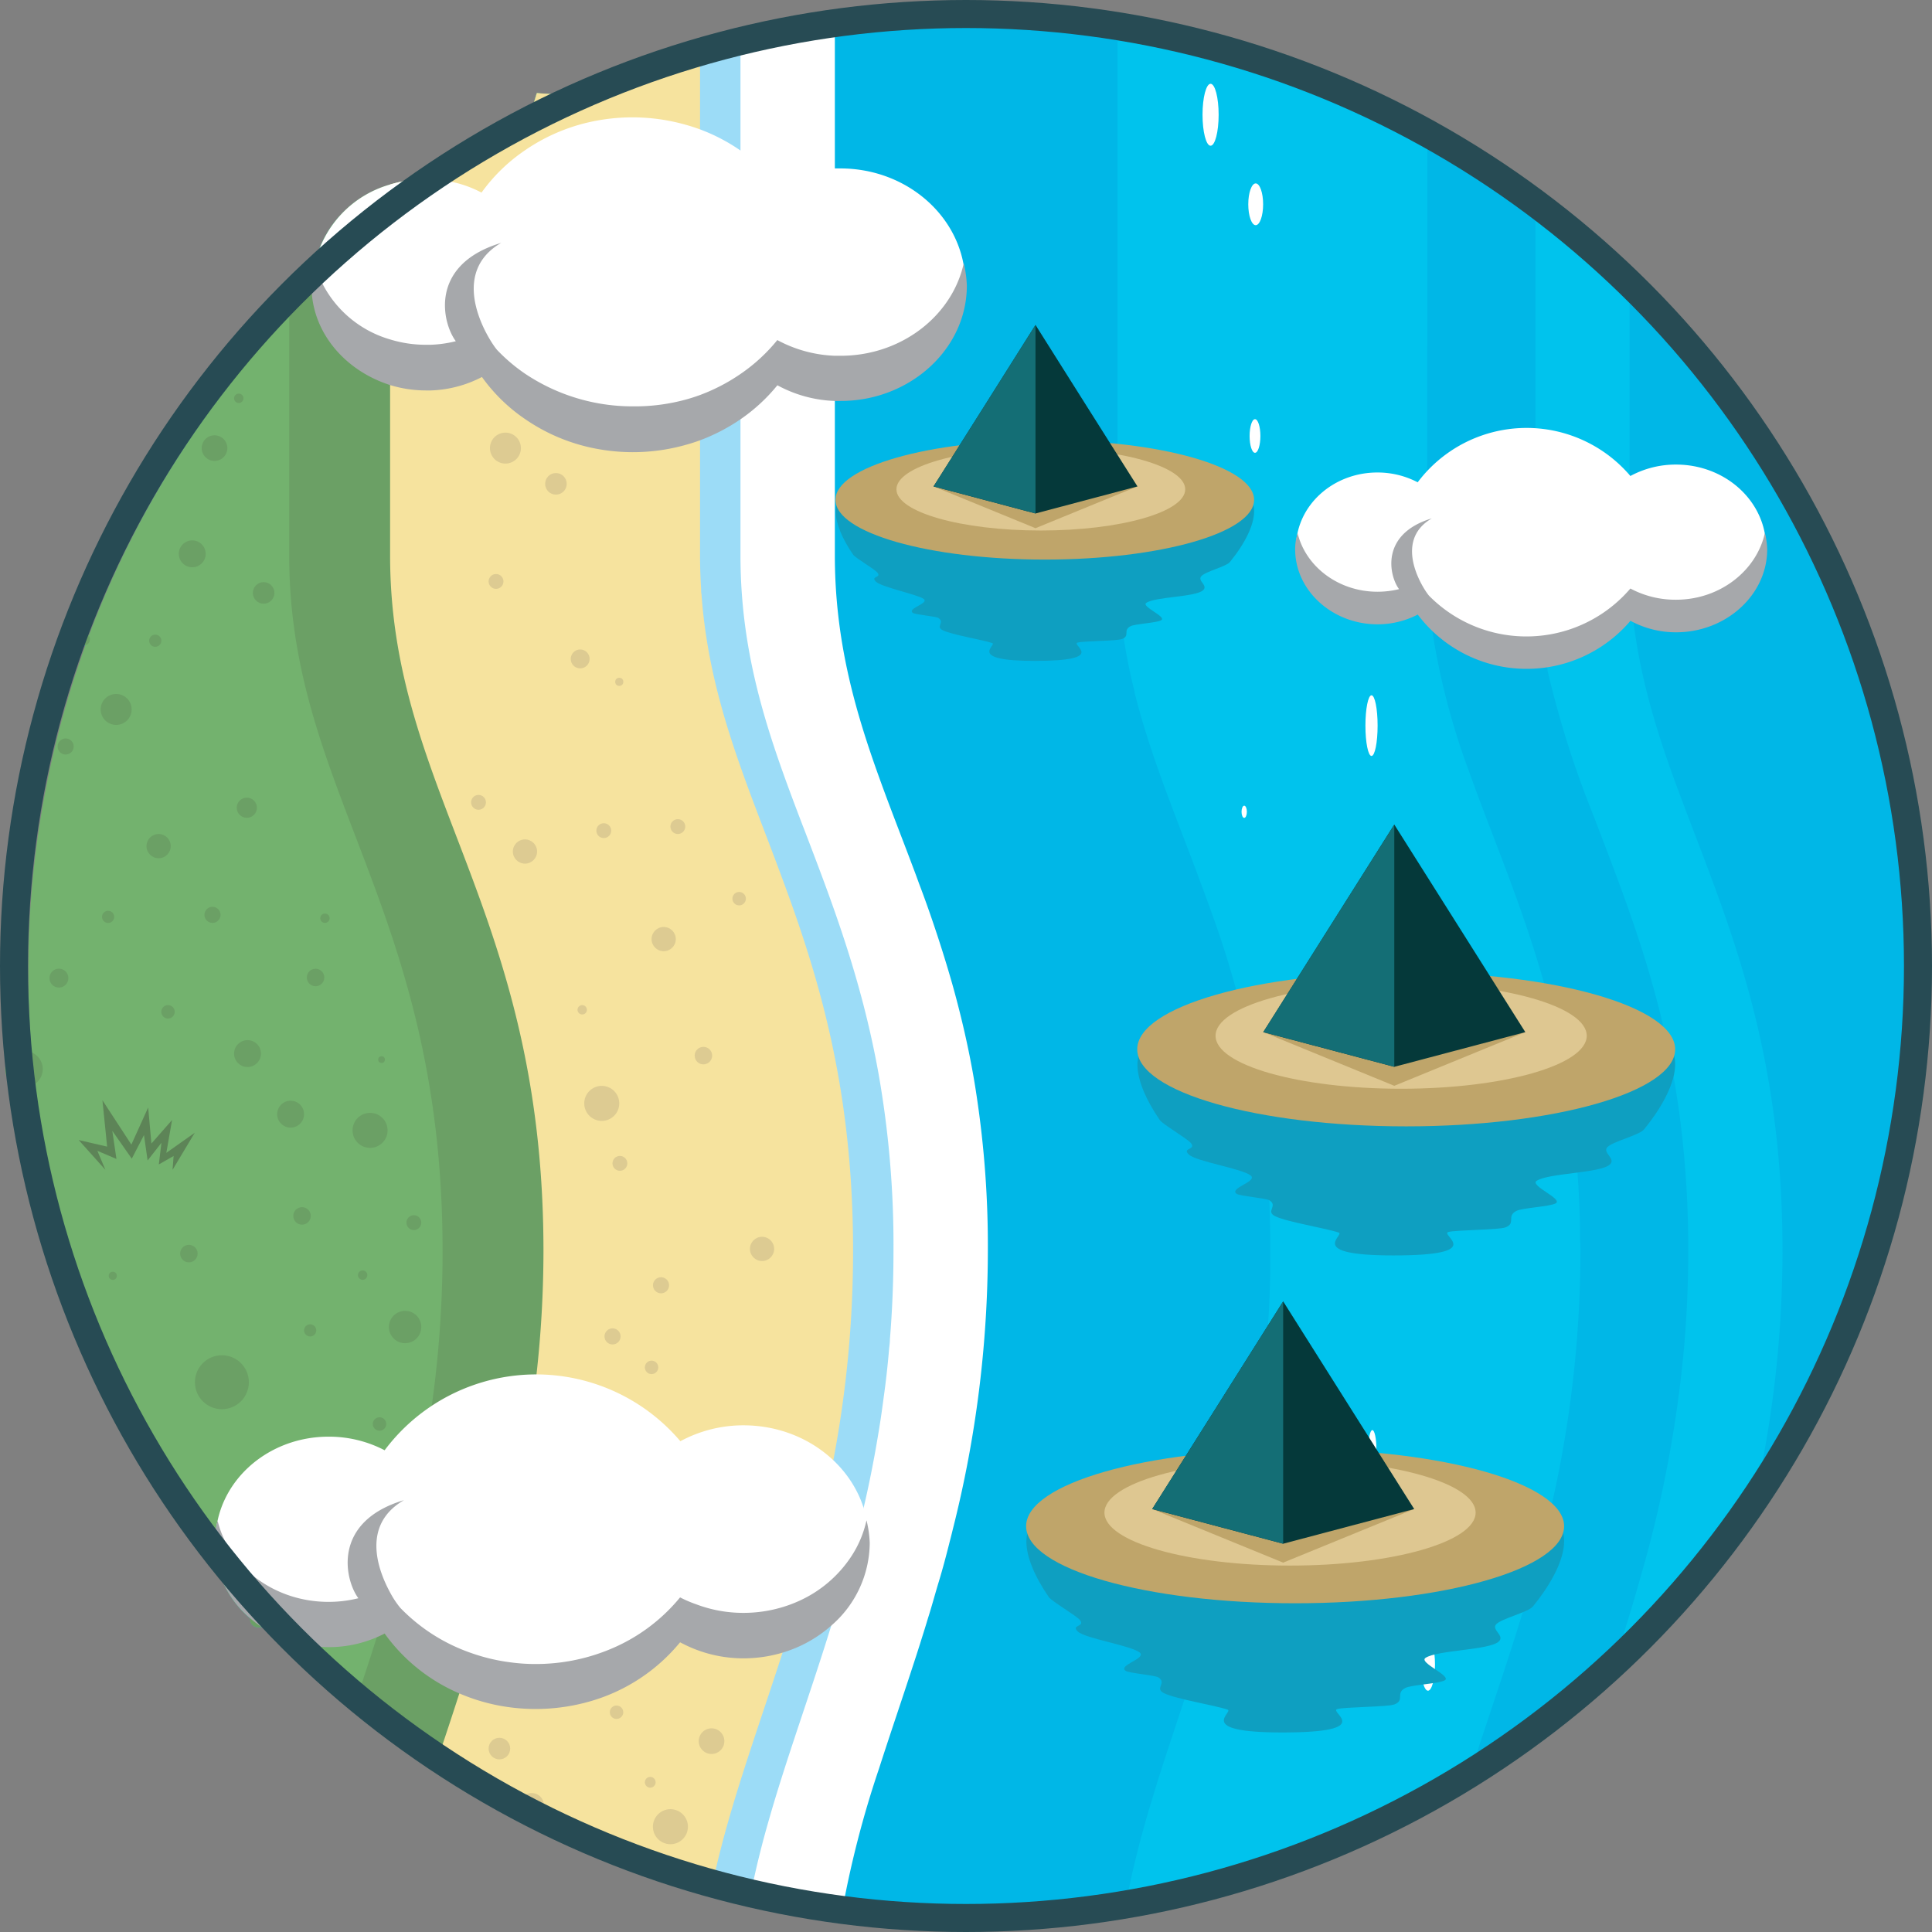 <svg xmlns="http://www.w3.org/2000/svg" viewBox="0 0 275.76 275.76"><rect x="0" y="0" width="275.76" height="275.76" fill="#808080" stroke="none"/><defs><style>.cls-1{fill:#00b7e7;}.cls-2{fill:#73b26e;}.cls-3{fill:#fff;}.cls-4{fill:#9cdcf7;}.cls-5{fill:#6ba065;}.cls-6{fill:#f6e39e;}.cls-7{fill:#00c3ed;}.cls-8{fill:#5d8457;}.cls-9{fill:#ddcb92;}.cls-10{fill:#a6a8ab;}.cls-11{fill:#0e9fc1;}.cls-12{fill:#bfa56a;}.cls-13{fill:#dec791;}.cls-14{fill:#05393a;}.cls-15{fill:#146e75;}.cls-16{fill:none;stroke:#274b54;stroke-width:4px;}</style></defs><title>Asset 3</title><g id="Layer_2" data-name="Layer 2"><g id="Layer_1-2" data-name="Layer 1"><path class="cls-1" d="M240.4,49q-3.75-4.32-7.86-8.3l-4-3.4-.09-.07-1.34-1.14h0l-8-6.83a132.81,132.81,0,0,0-11.52-7.71h0l-1.33-.77h0c-.82-.48-1.64-.95-2.48-1.41q-3.66-2-7.46-3.81c-1.53-.74-3.09-1.44-4.66-2.1l-.85-.37c-.94-.39-1.89-.78-2.84-1.15l-2-.76C182,9.74,178,8.47,174,7.38L172.54,7Q167.32,5.65,162,4.73q-1-.18-2-.33l-.46-.08A134.33,134.33,0,0,0,139,2.76q-1.5,0-3,0l-2,.06c-.94,0-1.89.08-2.83.14l-.86,0c-1.83.11-3.64.27-5.44.46s-3.85.45-5.76.73c-2.13.32-4.24.68-6.33,1.1l-.38.07c-1,.21-2,.42-3,.65l-1.1.26-1,.23L105.65,7q-2.91.74-5.77,1.62L98,9.17a132.13,132.13,0,0,0-12.5,4.72l-4-.26-3.07-.2-1.78-.12-.72,2.37-1,3.38c-3.82,2.08-7.51,4.35-11.09,6.78h0a15.35,15.35,0,0,0-2.36-.25c-.22,0-.44,0-.66,0a17.17,17.17,0,0,0-5.11.77A15.29,15.29,0,0,0,44.93,37.58l0,.11a11,11,0,0,0-.45,3.08c0,.31,0,.62,0,.93Q42.83,43.35,41.24,45A136.18,136.18,0,0,0,12.7,90.82.83.83,0,0,0,12,90.4a.87.87,0,1,0,0,1.73.76.76,0,0,0,.27,0,136.66,136.66,0,0,0-8.16,46.68c0,3.86.16,7.67.47,11.45a2.76,2.76,0,0,0-1-.21,2.6,2.6,0,1,0,0,5.19A2.54,2.54,0,0,0,5,154.72a135.79,135.79,0,0,0,25.63,65.05h0a3.17,3.17,0,0,0,0,.44A14.24,14.24,0,0,0,35.72,231a.53.53,0,0,0,0,.13,1.16,1.16,0,0,0,1.58,1.07,17,17,0,0,0,6.14,2.56c2.45,2.47,5,4.86,7.63,7.14a132.29,132.29,0,0,0,11.47,8.92c1.56,1.09,3.15,2.14,4.75,3.16q3.41,2.16,6.94,4.11h0a1.72,1.72,0,0,0,1.66,1.3,1.5,1.5,0,0,0,.56-.1c.77.41,1.55.81,2.33,1.21s1.8.89,2.71,1.32l.15.07c.6.29,1.2.57,1.81.84l1.6.72,1.38.6,1.78.74q5.66,2.32,11.55,4.13l1.81.53q2.72.8,5.48,1.48,6.4,1.56,13,2.5c1.86.26,3.73.49,5.61.67,1.53.16,3.08.28,4.63.38l.86,0c.94.06,1.89.1,2.83.14l2,.06,3,0a135.09,135.09,0,0,0,20.94-1.63l.57-.09h.09l1-.16a131.49,131.49,0,0,0,24.34-6.54c.67-.25,1.34-.5,2-.77,1-.37,1.9-.75,2.84-1.15l.85-.36q2.59-1.1,5.13-2.33c2.66-1.26,5.28-2.61,7.84-4.06.49-.27,1-.54,1.45-.83,1.1-.62,2.18-1.27,3.26-1.93a134.78,134.78,0,0,0,20.46-15.46,136.6,136.6,0,0,0,20.21-23.23v0A136.86,136.86,0,0,0,240.4,49ZM3,116.54a1.35,1.35,0,1,0,1.34,1.35A1.36,1.36,0,0,0,3,116.54Z"/><path class="cls-2" d="M3,116.54a1.35,1.35,0,1,1-1.35,1.35A1.35,1.35,0,0,1,3,116.54Z"/><path class="cls-2" d="M119.84,178.49a159.38,159.38,0,0,1-2.57,28.57c-1,5.38-2.17,10.47-3.48,15.33-.06.23-.12.45-.19.67a.13.13,0,0,1,0,.06c-.31,1.14-.63,2.27-1,3.39-.25.85-.49,1.68-.74,2.51,0,0,0,0,0,.06l-.09.3c-.68,2.26-1.38,4.48-2.08,6.65h0c0,.11-.07.23-.11.34-.38,1.18-.76,2.33-1.14,3.48h0l-.47,1.41c-3.22,9.72-6.34,18.71-8.22,27.65q-5.9-1.8-11.55-4.13l-1.78-.74-1.38-.6-1.6-.72c-.61-.27-1.21-.55-1.81-.84l-.15-.07c-.91-.43-1.81-.87-2.71-1.32s-1.56-.8-2.33-1.21a1.5,1.5,0,0,1-.56.1,1.72,1.72,0,0,1-1.66-1.3h0q-3.54-1.95-6.94-4.11c-1.6-1-3.19-2.07-4.75-3.16a132.29,132.29,0,0,1-11.47-8.92c-2.64-2.28-5.18-4.67-7.63-7.14a17,17,0,0,1-6.14-2.56,1.16,1.16,0,0,1-1.58-1.07.53.53,0,0,1,0-.13,14.24,14.24,0,0,1-5.11-10.78,3.17,3.17,0,0,1,0-.44h0A135.79,135.79,0,0,1,5,154.72a2.54,2.54,0,0,1-1.49.47,2.6,2.6,0,1,1,0-5.19,2.76,2.76,0,0,1,1,.21c-.31-3.78-.47-7.59-.47-11.45a136.66,136.66,0,0,1,8.16-46.68.76.76,0,0,1-.27,0,.87.87,0,1,1,0-1.73.83.83,0,0,1,.73.42A136.18,136.18,0,0,1,41.24,45q1.59-1.7,3.25-3.34c0-.31,0-.62,0-.93a11,11,0,0,1,.45-3.08l0-.11A15.29,15.29,0,0,1,55.66,26.34a17.17,17.17,0,0,1,5.11-.77c.22,0,.44,0,.66,0a15.35,15.35,0,0,1,2.36.25h0c3.58-2.43,7.27-4.7,11.09-6.78l1-3.38.72-2.37,1.78.12,3.07.2,4,.26A132.13,132.13,0,0,1,98,9.17V79.25c0,1.12,0,2.22.07,3.3,0,.79.08,1.56.14,2.33h0c0,.19,0,.37,0,.55s0,.54.07.81c1.06,11.53,4.6,21.22,8.53,31.49.11.3.22.59.34.89A238.71,238.71,0,0,1,115,141.56l.21.78a132.07,132.07,0,0,1,4.13,24,2.56,2.56,0,0,1,0,.39C119.68,170.44,119.84,174.35,119.84,178.49Z"/><path class="cls-3" d="M141,178.49a162.66,162.66,0,0,1-5,39.78c-.14.58-.28,1.15-.43,1.71-.5,2-1,3.89-1.57,5.77s-1,3.51-1.55,5.23q-.45,1.5-.93,3s0,0,0,0c-.11.36-.22.72-.34,1.08-.28.89-.57,1.78-.86,2.66-1.66,5.1-3.34,10-4.86,14.73a143.33,143.33,0,0,0-5.38,21q-6.61-.93-13-2.5-2.76-.69-5.48-1.48l-1.81-.53q-5.9-1.8-11.55-4.13l-1.78-.74-1.38-.6-1.6-.72c-.61-.27-1.21-.55-1.81-.84l-.15-.07c-.91-.43-1.81-.87-2.71-1.32.82-2.92,1.74-5.86,2.71-8.86s1.92-5.84,2.93-8.85h0a2.42,2.42,0,0,1,.12-.35q1.13-3.42,2.27-6.94a209.49,209.49,0,0,0,8-32.18,159,159,0,0,0,1.94-24.82,145.45,145.45,0,0,0-1-17.38c0-.27-.06-.55-.1-.82-.53-4.25-1.23-8.22-2-12-.11-.51-.23-1-.35-1.52h0c-3.16-13.66-7.91-24.4-11.78-35-3.7-10.13-6.6-20.16-6.6-32.49V19.06l1-3.38.72-2.37,1.78.12,3.07.2,4,.26A132.13,132.13,0,0,1,98,9.17l1.92-.6q2.87-.88,5.77-1.62l1.66-.41,1-.23,1.1-.26c1-.23,2-.44,3-.65l.38-.07c2.09-.42,4.2-.78,6.33-1.1v75c0,12,2.77,21.89,6.34,31.78,1.52,4.23,3.2,8.47,4.86,12.89.29.76.57,1.53.85,2.3,1,2.62,1.93,5.31,2.84,8.11.69,2.13,1.36,4.32,2,6.6.86,3.11,1.66,6.37,2.35,9.82.37,1.85.71,3.75,1,5.72h0A143.13,143.13,0,0,1,141,178.49Z"/><path class="cls-4" d="M127.53,178.49c0,4.4-.18,8.62-.51,12.68h0c0,.43-.06.86-.11,1.29q-.3,3.59-.78,7c-.13,1-.28,2.07-.43,3.09q-.39,2.53-.84,5-.73,4-1.61,7.74s0,0,0,0c-.26,1.13-.53,2.25-.8,3.36h0c-.29,1.15-.59,2.29-.89,3.41q-1.08,4-2.27,7.89c-.14.48-.29,1-.44,1.44h0c0,.19-.11.36-.17.55l-.11.35s0,0,0,0c-3,9.68-6.25,18.52-8.72,27.11-.47,1.63-.92,3.25-1.32,4.86v0c-.56,2.2-1.05,4.38-1.46,6.56q-2.76-.69-5.48-1.48l-1.81-.53q-5.9-1.8-11.55-4.13l-1.78-.74-1.38-.6-1.6-.72c-.61-.27-1.21-.55-1.81-.84l-.15-.07c-.91-.43-1.81-.87-2.71-1.32s-1.56-.8-2.33-1.21a1.5,1.5,0,0,1-.56.1,1.72,1.72,0,0,1-1.66-1.3h0q-3.54-1.95-6.94-4.11c1.09-3.47,2.27-7,3.49-10.62,0-.1.06-.2.1-.3.63-1.92,1.27-3.85,1.91-5.82,1-3.18,2.07-6.43,3.06-9.8h0l.69-2.4a183.34,183.34,0,0,0,5-22.46q.44-2.83.77-5.78a157.72,157.72,0,0,0,1-18.3,142.58,142.58,0,0,0-1.82-23.19C78.82,139,73.66,126.74,69.24,115c-.19-.49-.37-1-.55-1.47-4-10.75-7.26-21.23-7.26-34.29V25.59a15.35,15.35,0,0,1,2.36.25h0c3.58-2.43,7.27-4.7,11.09-6.78l1-3.38.72-2.37,1.78.12,3.07.2,4,.26A132.13,132.13,0,0,1,98,9.17l1.92-.6q2.87-.88,5.77-1.62v72.3c0,14.78,4.17,26.25,8.87,38.56l.29.74c3.88,10.17,8.08,21,10.54,34.66A140.58,140.58,0,0,1,127.53,178.49Z"/><path class="cls-5" d="M107.35,178.49c0,.25,0,.49,0,.74h0c0,3.48-.14,6.84-.36,10.1h0c0,.36,0,.73-.09,1.09h0c-.32,4.53-.85,8.85-1.51,13a179.44,179.44,0,0,1-4.08,18.9l-.18.71q-.84,3-1.71,6c-.38,1.28-.77,2.54-1.17,3.79-.12.39-.24.78-.37,1.16,0,.15-.09.3-.14.45l-.09.28C95,243.06,92.19,250.82,90,258.37c-.08.25-.15.5-.22.75-.55,1.9-1.07,3.79-1.54,5.67l-1.78-.74-1.38-.6-1.6-.72c-.61-.27-1.21-.55-1.81-.84l-.15-.07c-.91-.43-1.81-.87-2.71-1.32s-1.56-.8-2.33-1.21a1.5,1.5,0,0,1-.56.1,1.72,1.72,0,0,1-1.66-1.3h0q-3.54-1.95-6.94-4.11c-1.6-1-3.19-2.07-4.75-3.16a132.29,132.29,0,0,1-11.47-8.92c.89-2.67,1.79-5.39,2.67-8.18.05-.12.08-.25.12-.37.63-2,1.26-4,1.86-6.11a185.42,185.42,0,0,0,5.89-26.7,158.17,158.17,0,0,0,1.53-22c0-48.86-21.89-65.41-21.89-99.24V45q1.59-1.7,3.25-3.34c0-.31,0-.62,0-.93a11,11,0,0,1,.45-3.08l0-.11A15.29,15.29,0,0,1,55.66,26.34a17.17,17.17,0,0,1,5.11-.77c.22,0,.44,0,.66,0a15.35,15.35,0,0,1,2.36.25h0c3.58-2.43,7.27-4.7,11.09-6.78l1-3.38.72-2.37,1.78.12,3.07.2,4,.26V79.25c0,12.36,2.92,22.4,6.63,32.56.1.29.21.58.32.87,5,13.63,11.35,27.57,13.85,47.65,0,.24.06.49.08.74a143.74,143.74,0,0,1,1,16.21C107.35,177.68,107.35,178.08,107.35,178.49Z"/><path class="cls-6" d="M121.76,178.49a159.28,159.28,0,0,1-2.83,30c-.93,4.91-2,9.58-3.25,14.05a.74.74,0,0,1,0,.14c0,.1,0,.21-.09.31-.31,1.15-.63,2.29-1,3.41,0,.13-.07.26-.11.38l-.08.26c-.15.53-.3,1.05-.46,1.57l-.3,1a.64.64,0,0,1,0,.07q-.9,3-1.84,5.86c0,.12-.07.25-.11.37-.43,1.33-.86,2.64-1.29,3.94l-.54,1.63c-2.51,7.55-4.95,14.67-6.79,21.67l-.06.25c-.54,2-1,4.06-1.43,6.09l-1.81-.53q-5.9-1.8-11.55-4.13l-1.78-.74-1.38-.6-1.6-.72c-.61-.27-1.21-.55-1.81-.84l-.15-.07c-.91-.43-1.81-.87-2.71-1.32s-1.56-.8-2.33-1.21a1.5,1.5,0,0,1-.56.1,1.72,1.72,0,0,1-1.66-1.3h0q-3.54-1.95-6.94-4.11c-1.6-1-3.19-2.07-4.75-3.16,1-3,2-6,3-9.11l.09-.28c.59-1.8,1.19-3.61,1.79-5.45,3.79-11.74,7.45-24.64,9.14-39.8a159.48,159.48,0,0,0,1-17.69c0-48.86-21.89-65.41-21.89-99.24V26.34a17.17,17.17,0,0,1,5.11-.77c.22,0,.44,0,.66,0a15.35,15.35,0,0,1,2.36.25h0c3.58-2.43,7.27-4.7,11.09-6.78l1-3.38.72-2.37,1.78.12,3.07.2,4,.26A132.13,132.13,0,0,1,98,9.17l1.92-.6V79.25c0,1.61.05,3.19.15,4.73,0,.3,0,.59.06.89h0c.88,12.13,4.56,22.18,8.63,32.85.12.3.23.61.35.91C115.06,134.3,121.76,151.45,121.76,178.49Z"/><path class="cls-7" d="M225.58,178.49A163.55,163.55,0,0,1,220,220.74c-.07.29-.15.58-.22.86-3.25,12.24-7.28,23-10.48,33.29-1.08.66-2.16,1.31-3.26,1.93-.48.29-1,.56-1.45.83-2.56,1.45-5.18,2.8-7.84,4.06q-2.53,1.23-5.13,2.33l-.85.36c-.94.4-1.88.78-2.84,1.15-.66.27-1.33.52-2,.77a131.49,131.49,0,0,1-24.34,6.54l-1,.16h-.09c.39-2.36.87-4.7,1.44-7.07,5.55-23.27,18.64-47.4,19.37-84.23a.13.13,0,0,0,0-.06c0-.83,0-1.66,0-2.5h0v-.67A141,141,0,0,0,179,152.27v0c-.17-.91-.35-1.81-.54-2.69-1-4.73-2.18-9.11-3.47-13.25-1.19-3.8-2.46-7.23-3.76-10.7h0s0,0,0,0,0,0,0,0,0,0,0,0,0,0,0,0,0,0,0,0,0,0,0,0,0,0,0,0,0,0,0,0c-.53-1.45-1.07-2.88-1.61-4.29-2.91-7.63-5.75-14.81-7.68-22.49a.83.83,0,0,0,0-.15,78.25,78.25,0,0,1-2.43-19.26V4.32l.46.08q1,.15,2,.33,5.37.91,10.59,2.27l1.47.38c4,1.09,8,2.36,11.88,3.82l2,.76c1,.37,1.9.76,2.84,1.15l.85.37c1.57.66,3.13,1.36,4.66,2.1q3.8,1.78,7.46,3.81V79.25c0,2,.07,3.87.22,5.73.12,1.69.3,3.33.53,5,0,.09,0,.18,0,.28a102.37,102.37,0,0,0,5.3,20.1c.08.24.17.48.26.72,5,13.83,11.52,27.75,14.25,47.85,0,.17,0,.35.07.53a141.75,141.75,0,0,1,1.17,15.78h0c0,.57,0,1.13,0,1.71h0C225.58,177.44,225.58,178,225.58,178.49Z"/><path class="cls-7" d="M254.42,178.49a161.42,161.42,0,0,1-4.48,37.69v0a136.6,136.6,0,0,1-20.21,23.23c1.49-4.5,3-9.17,4.36-14.06.07-.23.14-.46.2-.7a173.5,173.5,0,0,0,6.12-32.77c.36-4.28.56-8.75.56-13.41s-.2-9-.56-13.11c-1.79-20.6-7.63-34.91-12.73-48.33l-.33-.85a141.76,141.76,0,0,1-6.46-20.44l0-.13c0-.12,0-.25-.08-.37a1.89,1.89,0,0,1-.05-.23c0-.07,0-.13,0-.2s-.08-.38-.11-.57a3.55,3.55,0,0,1-.09-.47c-.1-.46-.19-.93-.26-1.4s-.19-1.11-.27-1.67a74.9,74.9,0,0,1-.87-11.47v-50l8,6.83h0l1.34,1.14.09.07,4,3.4V79.25c0,1.12,0,2.23.08,3.31,0,.48,0,1,.07,1.43h0c0,.25,0,.5.05.74s0,.48.06.72,0,.55.06.83c.07.77.15,1.54.25,2.29l0,.25c1.19,9.46,4,17.77,7.26,26.33C246.68,131.8,254.42,149.43,254.42,178.49Z"/><polygon class="cls-8" points="34.94 221.48 31.13 217.22 35.18 218.16 34.52 211.54 38.64 217.87 41.04 212.58 41.51 217.72 44.46 214.36 43.64 219.05 47.69 216.19 44.53 221.48 44.68 219.5 42.56 220.7 42.94 217.62 40.97 220.14 40.45 216.51 38.71 219.88 35.92 215.91 36.52 219.92 33.8 218.76 34.94 221.48"/><polygon class="cls-8" points="15.04 166.97 11.23 162.72 15.29 163.66 14.62 157.04 18.75 163.37 21.15 158.07 21.61 163.22 24.56 159.86 23.74 164.55 27.8 161.68 24.63 166.97 24.78 165 22.67 166.2 23.04 163.12 21.07 165.64 20.55 162.01 18.81 165.38 16.03 161.41 16.62 165.42 13.9 164.26 15.04 166.97"/><circle class="cls-9" cx="72.72" cy="34.55" r="1.63"/><circle class="cls-9" cx="75.7" cy="40.6" r="0.96"/><circle class="cls-9" cx="90.31" cy="38.87" r="0.58"/><circle class="cls-9" cx="72.14" cy="63.96" r="2.21"/><circle class="cls-9" cx="79.35" cy="69.06" r="1.54"/><circle class="cls-9" cx="70.8" cy="82.99" r="1.06"/><circle class="cls-9" cx="82.81" cy="94.05" r="1.35"/><circle class="cls-9" cx="88.39" cy="97.32" r="0.58"/><circle class="cls-9" cx="68.3" cy="114.52" r="1.06"/><circle class="cls-9" cx="74.93" cy="121.54" r="1.73"/><circle class="cls-9" cx="96.75" cy="117.98" r="1.06"/><circle class="cls-9" cx="105.5" cy="128.27" r="0.96"/><circle class="cls-9" cx="94.73" cy="134.04" r="1.73"/><circle class="cls-9" cx="86.18" cy="118.56" r="1.06"/><circle class="cls-9" cx="83.1" cy="144.13" r="0.67"/><circle class="cls-9" cx="85.89" cy="157.49" r="2.5"/><circle class="cls-9" cx="88.48" cy="166.05" r="1.06"/><circle class="cls-9" cx="108.77" cy="178.26" r="1.73"/><path class="cls-9" d="M94.16,187.87v0Z"/><circle class="cls-9" cx="100.4" cy="150.67" r="1.25"/><circle class="cls-9" cx="94.35" cy="183.45" r="1.15"/><circle class="cls-9" cx="87.43" cy="190.75" r="1.15"/><circle class="cls-9" cx="93" cy="195.17" r="0.96"/><circle class="cls-9" cx="100.02" cy="219.3" r="1.83"/><circle class="cls-9" cx="101.85" cy="225.36" r="0.96"/><circle class="cls-9" cx="109.83" cy="220.26" r="0.67"/><circle class="cls-9" cx="77.81" cy="226.7" r="2.11"/><circle class="cls-9" cx="81.18" cy="234.3" r="0.67"/><circle class="cls-9" cx="71.28" cy="249.58" r="1.54"/><path class="cls-9" d="M77.62,257.66a1.72,1.72,0,0,1-1.17,1.63,1.5,1.5,0,0,1-.56.1,1.72,1.72,0,0,1-1.66-1.3h0a1.54,1.54,0,0,1-.06-.43,1.73,1.73,0,1,1,3.46,0Z"/><circle class="cls-9" cx="88" cy="244.39" r="0.96"/><circle class="cls-9" cx="95.69" cy="260.73" r="2.5"/><circle class="cls-9" cx="92.81" cy="254.39" r="0.77"/><circle class="cls-9" cx="101.56" cy="248.52" r="1.83"/><circle class="cls-5" cx="30.62" cy="63.96" r="1.83"/><circle class="cls-5" cx="34.08" cy="56.85" r="0.67"/><circle class="cls-5" cx="27.44" cy="79.05" r="1.92"/><circle class="cls-5" cx="37.63" cy="84.63" r="1.54"/><circle class="cls-5" cx="22.16" cy="91.45" r="0.87"/><circle class="cls-5" cx="16.58" cy="101.26" r="2.21"/><path class="cls-5" d="M12.83,91.26a.85.85,0,0,1-.59.82.76.76,0,0,1-.27,0,.87.87,0,1,1,0-1.73.83.83,0,0,1,.73.42A.76.76,0,0,1,12.83,91.26Z"/><circle class="cls-5" cx="9.37" cy="106.55" r="1.15"/><path class="cls-5" d="M4.37,117.89A1.35,1.35,0,1,1,3,116.54,1.35,1.35,0,0,1,4.37,117.89Z"/><circle class="cls-5" cx="30.33" cy="130.58" r="1.15"/><circle class="cls-5" cx="35.23" cy="115.29" r="1.44"/><circle class="cls-5" cx="22.64" cy="120.77" r="1.73"/><circle class="cls-5" cx="15.43" cy="130.87" r="0.87"/><circle class="cls-5" cx="8.41" cy="139.61" r="1.35"/><path class="cls-5" d="M6.1,152.59A2.63,2.63,0,0,1,5,154.72a2.54,2.54,0,0,1-1.49.47,2.6,2.6,0,1,1,0-5.19,2.76,2.76,0,0,1,1,.21h0A2.59,2.59,0,0,1,6.1,152.59Z"/><circle class="cls-5" cx="23.98" cy="144.42" r="0.96"/><circle class="cls-5" cx="35.33" cy="150.38" r="1.92"/><circle class="cls-5" cx="45.04" cy="139.52" r="1.25"/><circle class="cls-5" cx="46.38" cy="131.06" r="0.67"/><circle class="cls-5" cx="52.82" cy="161.34" r="2.5"/><circle class="cls-5" cx="54.46" cy="151.24" r="0.48"/><circle class="cls-5" cx="41.48" cy="159.03" r="1.92"/><circle class="cls-5" cx="43.11" cy="173.55" r="1.25"/><circle class="cls-5" cx="51.76" cy="182" r="0.67"/><circle class="cls-5" cx="59.07" cy="174.51" r="1.06"/><circle class="cls-5" cx="57.82" cy="189.41" r="2.31"/><circle class="cls-5" cx="26.96" cy="178.93" r="1.25"/><circle class="cls-5" cx="16.1" cy="182.1" r="0.58"/><circle class="cls-5" cx="31.67" cy="197.29" r="3.85"/><circle class="cls-5" cx="44.27" cy="189.89" r="0.87"/><circle class="cls-5" cx="48.59" cy="208.82" r="2.31"/><circle class="cls-5" cx="54.17" cy="203.25" r="0.96"/><path class="cls-5" d="M38,231.13a1.14,1.14,0,0,1-.45.9,1,1,0,0,1-.28.17,1.16,1.16,0,0,1-1.58-1.07.53.53,0,0,1,0-.13,1.07,1.07,0,0,1,.08-.32,1.15,1.15,0,0,1,2.22.45Z"/><ellipse class="cls-3" cx="172.79" cy="16.38" rx="1.15" ry="4.42"/><ellipse class="cls-3" cx="179.23" cy="29.16" rx="1.06" ry="2.98"/><ellipse class="cls-3" cx="179.13" cy="62.23" rx="0.77" ry="2.4"/><ellipse class="cls-3" cx="195.76" cy="103.57" rx="0.87" ry="4.33"/><ellipse class="cls-3" cx="177.59" cy="115.87" rx="0.38" ry="0.87"/><ellipse class="cls-3" cx="202.01" cy="170.57" rx="1.15" ry="4.42"/><ellipse class="cls-3" cx="195.88" cy="206.86" rx="0.58" ry="2.74"/><path class="cls-3" d="M204.82,237.57c0,2.07-.45,3.75-1,3.75s-1-1.68-1-3.75.46-3.75,1-3.75S204.82,235.5,204.82,237.57Z"/><path class="cls-3" d="M137.8,40.45c0,9.09-8,16.46-17.85,16.46l-.84,0a18.69,18.69,0,0,1-8.2-2.24,25.08,25.08,0,0,1-5.26,4.85,26.91,26.91,0,0,1-5.77,3c-.63.23-1.27.44-1.92.62a27.85,27.85,0,0,1-12.5.66,26.34,26.34,0,0,1-10.57-4.32,24.49,24.49,0,0,1-6.15-6,17,17,0,0,1-7.31,1.92c-.22,0-.44,0-.66,0a17.17,17.17,0,0,1-5.11-.77,15.16,15.16,0,0,1-11-13c0-.36,0-.72,0-1.08a14,14,0,0,1,.28-2.76l0-.11A15.29,15.29,0,0,1,55.66,26.34a17.17,17.17,0,0,1,5.11-.77c.22,0,.44,0,.66,0a15.35,15.35,0,0,1,2.36.25h0a16.47,16.47,0,0,1,4.94,1.67,24.7,24.7,0,0,1,6.15-6,26.49,26.49,0,0,1,10.57-4.32,27.85,27.85,0,0,1,12.5.66c.65.18,1.29.39,1.92.62a26.1,26.1,0,0,1,5.77,3,24.47,24.47,0,0,1,5.26,4.83,18.69,18.69,0,0,1,8.2-2.24q.42,0,.84,0c8.79,0,16.1,5.86,17.57,13.58A14.43,14.43,0,0,1,137.8,40.45Z"/><path class="cls-10" d="M138,40.77c0,9.09-8.17,16.46-18,16.46l-.84,0a18.43,18.43,0,0,1-8.2-2.24,25.08,25.08,0,0,1-5.26,4.85,26.91,26.91,0,0,1-5.77,3c-.63.23-1.27.44-1.92.62a27.85,27.85,0,0,1-12.5.66,26.47,26.47,0,0,1-10.57-4.31,24.36,24.36,0,0,1-6.15-6,17,17,0,0,1-7.31,1.92c-.22,0-.44,0-.66,0a17.55,17.55,0,0,1-5.11-.76C49.5,53,44.9,47.88,44.49,41.7c0-.31,0-.62,0-.93a11,11,0,0,1,.45-3.08l0-.11a13.75,13.75,0,0,0,1,2.74,15.8,15.8,0,0,0,9.75,8.13,17.22,17.22,0,0,0,5.11.76c.22,0,.44,0,.66,0a17,17,0,0,0,3.6-.51C63.11,46.1,61.26,38,71.11,34.8l.43-.14-.41.25C63.73,39.69,70.2,49.18,71,50a24.93,24.93,0,0,0,3.87,3.29A27.54,27.54,0,0,0,90.29,58,27.6,27.6,0,0,0,98,57c.65-.18,1.29-.39,1.92-.62a26.5,26.5,0,0,0,5.77-3,24.77,24.77,0,0,0,5.26-4.84,18.69,18.69,0,0,0,8.2,2.24q.42,0,.84,0c8.64,0,15.92-5.68,17.57-13.21v0A15.91,15.91,0,0,1,138,40.77Z"/><path class="cls-3" d="M106.11,203.44a18.91,18.91,0,0,0-9,2.27A27,27,0,0,0,54.9,207a17.16,17.16,0,0,0-8-1.94c-8.92,0-16.15,6.67-16.15,14.89S38,234.78,46.93,234.78a17,17,0,0,0,8-1.94,27,27,0,0,0,42.17,1.25,18.91,18.91,0,0,0,9,2.27C116,236.36,124,229,124,219.9S116,203.44,106.11,203.44Z"/><path class="cls-10" d="M124.14,220.22A15.72,15.72,0,0,1,118.68,232a18.42,18.42,0,0,1-7,3.89,20.52,20.52,0,0,1-2.09.5,19.93,19.93,0,0,1-3.48.31,18.9,18.9,0,0,1-8.47-2l-.57-.29a25.78,25.78,0,0,1-12.65,8.37h0a28.16,28.16,0,0,1-13.65.57,27.37,27.37,0,0,1-5.22-1.65,25.38,25.38,0,0,1-10.65-8.54c-.38.2-.77.38-1.17.55a17.14,17.14,0,0,1-6.8,1.39,17.53,17.53,0,0,1-3.5-.35,17,17,0,0,1-6.14-2.56,15.49,15.49,0,0,1-1.57-1.2,14.24,14.24,0,0,1-5.11-10.78,3.17,3.17,0,0,1,0-.44h0a10.88,10.88,0,0,1,.44-2.68l0-.06c0,.06,0,.13.05.19h0c1.68,6.57,8.15,11.42,15.79,11.42a17.5,17.5,0,0,0,4.26-.52c-1.95-2.62-3.82-10.91,6.51-14-6,3.47-3.83,9.76-2,13.14a13,13,0,0,0,1.48,2.24A25.78,25.78,0,0,0,67.43,236a26.75,26.75,0,0,0,5.35,1.26,26.24,26.24,0,0,0,3.68.25,27.61,27.61,0,0,0,10.35-2A25.54,25.54,0,0,0,97.07,228,17.63,17.63,0,0,0,99.41,229a18.93,18.93,0,0,0,6.7,1.21,19.27,19.27,0,0,0,5.68-.85,18.5,18.5,0,0,0,2.16-.81,17.56,17.56,0,0,0,7.61-6.48,15.34,15.34,0,0,0,2.12-5.07s0,0,0,0A15.91,15.91,0,0,1,124.14,220.22Z"/><path class="cls-3" d="M239.23,66.31a13.61,13.61,0,0,0-6.52,1.63,19.44,19.44,0,0,0-30.36.9,12.37,12.37,0,0,0-5.75-1.4c-6.42,0-11.62,4.8-11.62,10.72s5.2,10.72,11.62,10.72a12.37,12.37,0,0,0,5.75-1.4,19.44,19.44,0,0,0,30.36.9A13.61,13.61,0,0,0,239.23,90c7.1,0,12.85-5.3,12.85-11.85S246.33,66.31,239.23,66.31Z"/><path class="cls-10" d="M239.23,85.6A13.62,13.62,0,0,1,232.71,84,19.52,19.52,0,0,1,204,85.06c-.6-.63-5.43-7.7.37-11.07-7.43,2.24-6.09,8.21-4.68,10.1a12.93,12.93,0,0,1-3.08.37c-5.55,0-10.25-3.57-11.4-8.37a7.77,7.77,0,0,0-.35,2.3c0,5.92,5.33,10.72,11.75,10.72a12.49,12.49,0,0,0,5.75-1.39,19.45,19.45,0,0,0,30.36.89,13.62,13.62,0,0,0,6.52,1.64c7.1,0,13-5.31,13-11.86a11.28,11.28,0,0,0-.33-2.33C250.71,81.49,245.46,85.6,239.23,85.6Z"/><path class="cls-11" d="M239.1,151.91c0,2.47-1.61,5.82-4.45,9.3-.65.81-4.44,1.71-5.22,2.52s1.31,1.65.33,2.5c-1.41,1.24-8.78,1.19-10.44,2.32-1,.68,3.81,2.58,2.74,3.2-.82.48-4.74.64-5.61,1.08-1.49.76,0,1.75-1.58,2.36-.94.36-7.17.36-8.15.66-1.28.39,5.81,3.34-7.83,3.34-12.71,0-6.86-2.93-7.81-3.26-1.84-.63-7.39-1.51-9.08-2.34-1.41-.7.47-1.46-.82-2.27-.48-.3-4.18-.6-4.65-.91-1.21-.82,3-1.74,2-2.62-1.25-1-7.79-2-8.84-3s1.11-.62.29-1.64c-.5-.62-4-2.66-4.43-3.27-2.06-3-3.2-5.78-3.2-7.92,0-8.18,17.19-8.23,38.39-8.23S239.1,143.73,239.1,151.91Z"/><path class="cls-12" d="M239.1,149.77c0,6.06-17.19,11-38.39,11s-38.39-4.9-38.39-11,17.19-11,38.39-11S239.1,143.72,239.1,149.77Z"/><ellipse class="cls-13" cx="199.99" cy="147.84" rx="26.49" ry="7.56"/><polygon class="cls-12" points="199.01 118.54 217.71 147.32 199.01 154.98 180.31 147.32 199.01 118.54"/><polygon class="cls-14" points="199.01 117.69 208.36 132.5 217.71 147.32 199.01 152.27 180.31 147.32 189.66 132.5 199.01 117.69"/><polygon class="cls-15" points="189.66 132.5 180.31 147.32 199.01 152.27 199.01 117.69 189.66 132.5"/><path class="cls-11" d="M223.25,220c0,2.47-1.62,5.82-4.46,9.3-.65.81-4.44,1.71-5.22,2.52s1.31,1.64.33,2.5c-1.41,1.23-8.77,1.19-10.44,2.32-1,.68,3.81,2.58,2.75,3.2-.83.48-4.75.64-5.61,1.08-1.5.76,0,1.75-1.58,2.36-.94.36-7.18.36-8.15.66-1.29.39,5.8,3.34-7.84,3.34-12.7,0-6.86-2.93-7.81-3.26-1.84-.63-7.39-1.51-9.08-2.35-1.41-.69.48-1.45-.81-2.26-.49-.3-4.19-.6-4.65-.92-1.21-.81,3-1.74,2-2.62-1.24-1-7.79-2-8.84-3s1.11-.62.29-1.65c-.5-.61-4-2.65-4.43-3.26-2.06-3-3.2-5.78-3.2-7.92,0-8.18,17.19-8.23,38.39-8.23S223.25,211.8,223.25,220Z"/><path class="cls-12" d="M223.25,217.84c0,6.06-17.19,11-38.4,11s-38.39-4.9-38.39-11,17.19-11,38.39-11S223.25,211.79,223.25,217.84Z"/><ellipse class="cls-13" cx="184.13" cy="215.9" rx="26.49" ry="7.56"/><polygon class="cls-12" points="183.15 186.61 201.85 215.39 183.15 223.04 164.46 215.39 183.15 186.61"/><polygon class="cls-14" points="183.15 185.75 192.5 200.57 201.85 215.39 183.15 220.34 164.46 215.39 173.81 200.57 183.15 185.75"/><polygon class="cls-15" points="173.81 200.57 164.46 215.39 183.15 220.34 183.15 185.75 173.81 200.57"/><path class="cls-11" d="M179,73c0,1.92-1.26,4.53-3.47,7.24-.51.62-3.45,1.32-4.06,2s1,1.28.26,2c-1.1,1-6.83.92-8.12,1.81-.77.52,3,2,2.13,2.48-.64.38-3.69.5-4.37.85-1.16.59,0,1.36-1.23,1.83-.73.28-5.58.28-6.34.51-1,.31,4.52,2.61-6.09,2.61-9.89,0-5.34-2.29-6.08-2.54-1.43-.49-5.75-1.18-7.06-1.83-1.1-.54.36-1.13-.64-1.76-.37-.23-3.26-.47-3.62-.71-.94-.64,2.37-1.36,1.53-2S125.78,83.81,125,83s.87-.48.23-1.28c-.39-.48-3.12-2.07-3.45-2.54-1.6-2.31-2.49-4.5-2.49-6.16,0-6.37,13.38-6.4,29.87-6.4S179,66.64,179,73Z"/><path class="cls-12" d="M179,71.34c0,4.71-13.38,8.53-29.88,8.53s-29.87-3.82-29.87-8.53,13.38-8.52,29.87-8.52S179,66.63,179,71.34Z"/><ellipse class="cls-13" cx="148.56" cy="69.84" rx="20.61" ry="5.88"/><polygon class="cls-12" points="147.8 47.04 162.35 69.43 147.8 75.39 133.25 69.43 147.8 47.04"/><polygon class="cls-14" points="147.8 46.38 155.07 57.91 162.35 69.43 147.8 73.29 133.25 69.43 140.53 57.91 147.8 46.38"/><polygon class="cls-15" points="140.53 57.91 133.25 69.43 147.8 73.29 147.8 46.38 140.53 57.91"/><circle class="cls-16" cx="137.88" cy="137.88" r="135.88"/></g></g></svg>